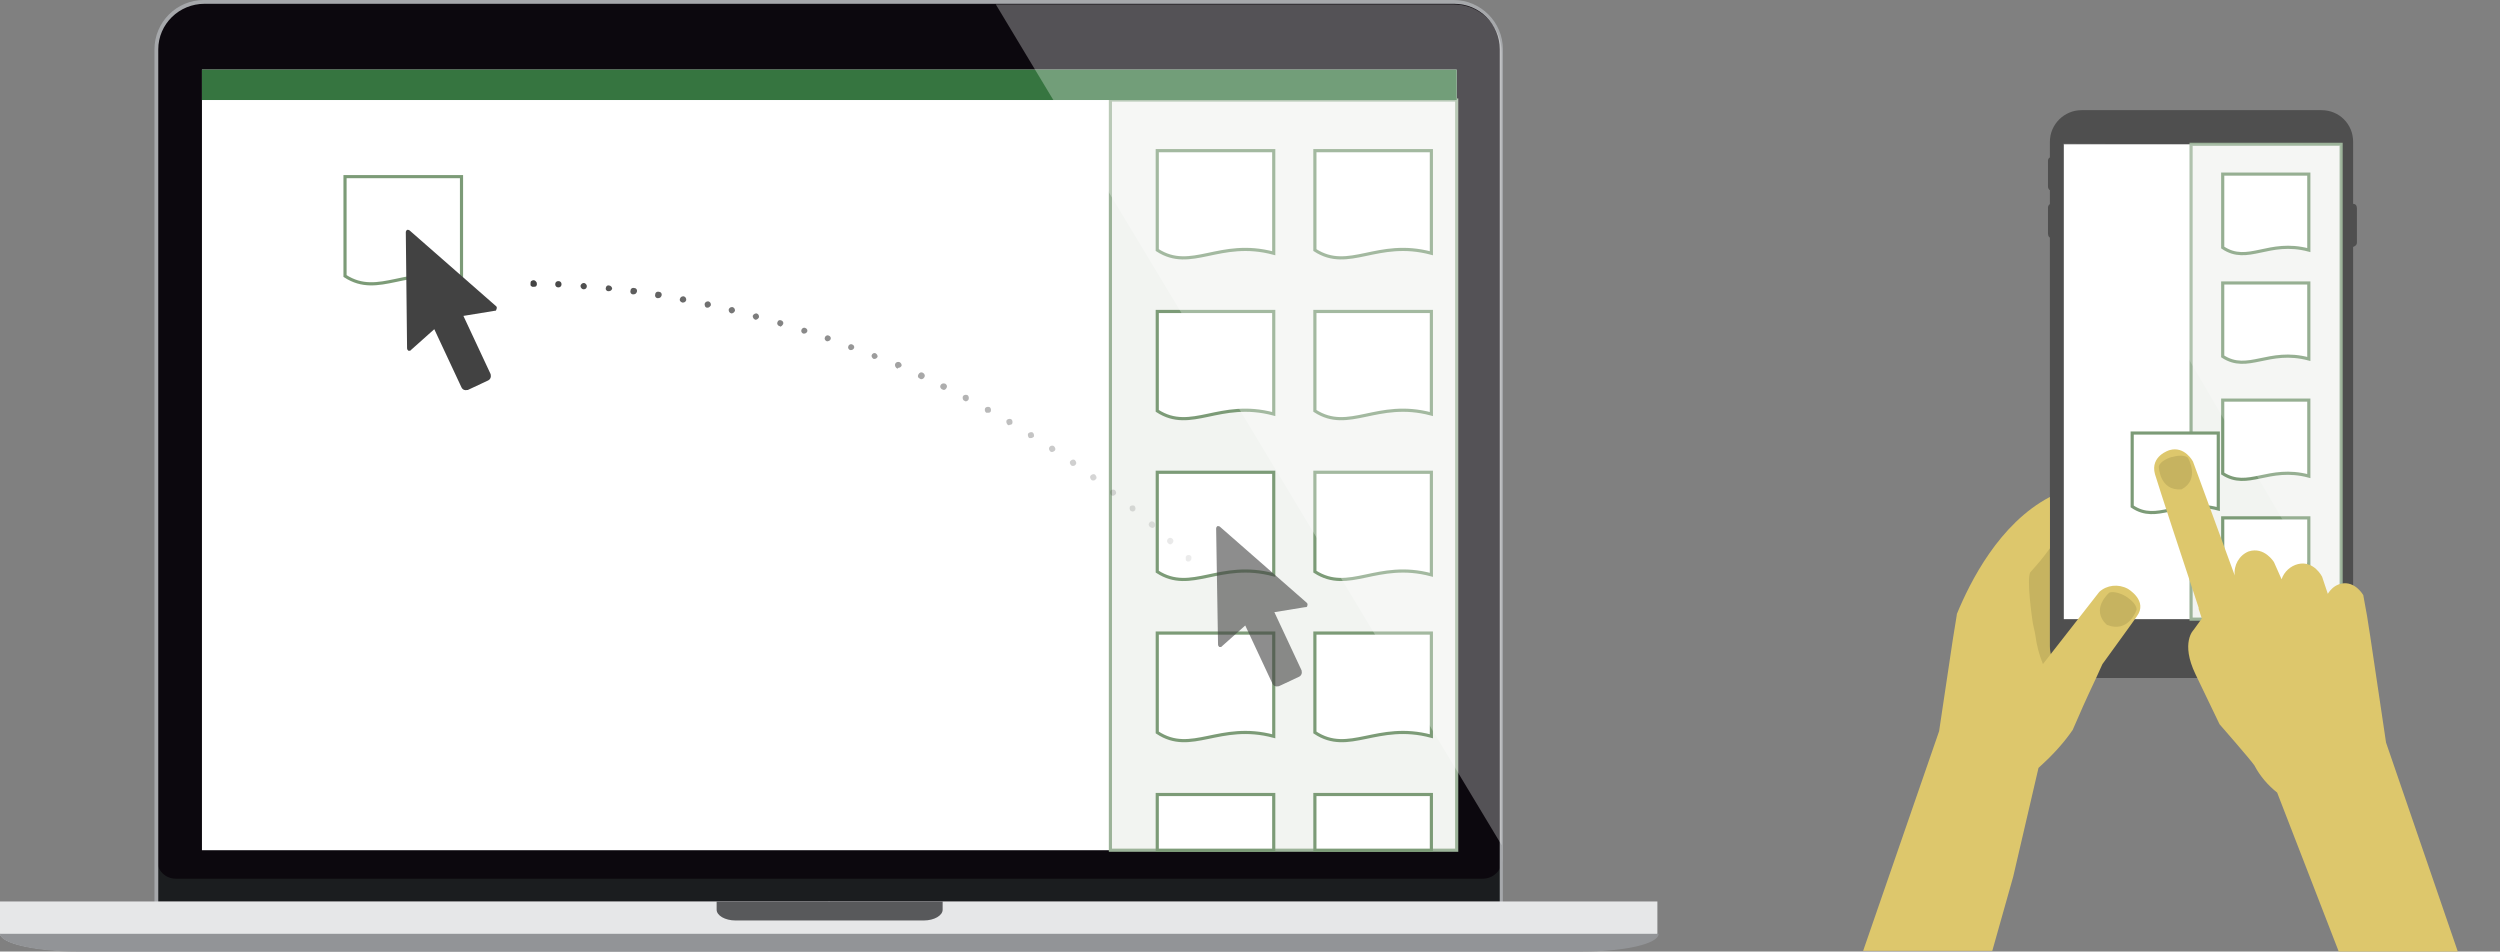 <?xml version="1.0" encoding="utf-8"?>
<!-- Generator: Adobe Illustrator 24.0.1, SVG Export Plug-In . SVG Version: 6.00 Build 0)  -->
<svg version="1.1" id="レイヤー_1" xmlns="http://www.w3.org/2000/svg" xmlns:xlink="http://www.w3.org/1999/xlink" x="0px"
	 y="0px" viewBox="0 0 394.9 150.3" style="enable-background:new 0 0 394.9 150.3;" xml:space="preserve">
<rect x="0" y="0" width="394.9" height="150.3" fill="#808080" stroke="none"/>
<style type="text/css">
	.st0{fill:#0C080E;}
	.st1{fill:#1B1D1F;}
	.st2{fill:#A6A8AB;}
	.st3{fill:#E6E7E8;}
	.st4{fill:#929497;}
	.st5{fill:#58595B;}
	.st6{fill:#FFFFFF;}
	.st7{fill:#F2F4F1;stroke:#9CB399;stroke-width:0.5;stroke-miterlimit:10;}
	.st8{fill:#FFFFFF;stroke:#7C9B77;stroke-width:0.5;stroke-miterlimit:10;}
	.st9{fill:#367540;}
	.st10{fill:#424242;}
	.st11{opacity:0.6;fill:#424242;}
	.st12{opacity:0.3;fill:#FFFFFF;enable-background:new    ;}
	.st13{fill:#C6B360;}
	.st14{fill-rule:evenodd;clip-rule:evenodd;fill:#4F4F4F;}
	.st15{fill:#4F4F4F;}
	.st16{opacity:0.2;fill-rule:evenodd;clip-rule:evenodd;fill:#FFFFFF;enable-background:new    ;}
	.st17{fill:#DDC76C;}
	.st18{fill:url(#SVGID_1_);}
	.st19{fill:url(#SVGID_2_);}
	.st20{fill:url(#SVGID_3_);}
</style>
<title>benefit__image02</title>
<path class="st0" d="M237.2,142.4V7.8c0-4.2-3.4-7.5-7.5-7.5H32.3c-4.2,0-7.5,3.4-7.5,7.5l0,0v134.6H237.2z"/>
<path class="st1" d="M234.2,138.8H27.8c-1.7,0-3-1.3-3-3v6.6h212.5v-6.6C237.2,137.5,235.9,138.8,234.2,138.8
	C234.2,138.8,234.2,138.8,234.2,138.8z"/>
<path class="st2" d="M237.5,145.3H24.4V7.8c0-4.3,3.5-7.8,7.8-7.8h197.4c4.3,0,7.8,3.5,7.8,7.8V145.3z M25,144.7h211.9V7.8
	c0-4-3.2-7.2-7.2-7.2H32.3c-4,0-7.3,3.2-7.3,7.2c0,0,0,0,0,0V144.7z"/>
<path class="st3" d="M130.9,142.4H0v5c0,1.6,5.4,2.8,12.1,2.8h118.9V142.4z"/>
<path class="st3" d="M130.9,142.4h130.9v5c0,1.6-5.4,2.8-12.1,2.8H130.9V142.4z"/>
<path class="st4" d="M12.1,150.3H250c6.6,0,12-1.2,12-2.8H0C0,149,5.4,150.3,12.1,150.3z"/>
<path class="st5" d="M113.2,142.4v1.3c0,0.9,1.3,1.7,3,1.7h29.7c1.7,0,3-0.8,3-1.7v-1.3H113.2z"/>
<rect x="31.9" y="11" class="st6" width="198.2" height="123.3"/>
<rect x="175.4" y="15.8" class="st7" width="54.7" height="118.5"/>
<path class="st8" d="M226.1,40c-8.6-2.3-13,3-18.4-0.5V23.8h18.4V40z"/>
<path class="st8" d="M201.2,40c-8.6-2.3-13,3-18.4-0.5V23.8h18.4V40z"/>
<path class="st8" d="M226.1,65.4c-8.6-2.3-13,3-18.4-0.5V49.2h18.4V65.4z"/>
<path class="st8" d="M201.2,65.4c-8.6-2.3-13,3-18.4-0.5V49.2h18.4V65.4z"/>
<path class="st8" d="M226.1,90.8c-8.6-2.3-13,3-18.4-0.5V74.6h18.4V90.8z"/>
<path class="st8" d="M201.2,90.8c-8.6-2.3-13,3-18.4-0.5V74.6h18.4V90.8z"/>
<path class="st8" d="M226.1,116.3c-8.6-2.3-13,3-18.4-0.6v-15.7h18.4V116.3z"/>
<path class="st8" d="M201.2,116.3c-8.6-2.3-13,3-18.4-0.6v-15.7h18.4V116.3z"/>
<path class="st8" d="M207.7,134.3h18.4v-8.8h-18.4V134.3z"/>
<path class="st8" d="M182.8,134.3h18.4v-8.8h-18.4V134.3z"/>
<path class="st8" d="M72.9,44.1c-8.6-2.3-13,3-18.4-0.5V27.9h18.4V44.1z"/>
<rect x="31.9" y="11" class="st9" width="198.2" height="4.8"/>
<path class="st10" d="M78.4,48.4l-13.7-12c-0.1-0.1-0.3-0.1-0.4-0.1c-0.1,0.1-0.2,0.2-0.2,0.4L64.3,55c0,0.2,0.1,0.3,0.2,0.4
	c0.1,0,0.2,0,0.3,0l0.1-0.1l3.7-3.3l4.3,9.2c0.2,0.4,0.6,0.5,0.9,0.4c0,0,0,0,0.1,0l3.2-1.5c0.4-0.2,0.5-0.6,0.4-1c0,0,0,0,0,0
	l-4.3-9.2l4.9-0.8c0,0,0.1,0,0.1,0c0.1,0,0.2-0.1,0.2-0.2C78.5,48.7,78.5,48.5,78.4,48.4z"/>
<path class="st11" d="M206.4,95.2l-13.7-12c-0.1-0.1-0.3-0.1-0.4-0.1c-0.1,0.1-0.2,0.2-0.2,0.4l0.3,18.3c0,0.2,0.1,0.3,0.2,0.4
	c0.1,0,0.2,0,0.3,0l0.1-0.1l3.7-3.3l4.3,9.2c0.2,0.4,0.6,0.5,0.9,0.4c0,0,0,0,0.1,0l3.2-1.5c0.4-0.2,0.5-0.6,0.4-1c0,0,0,0,0,0
	l-4.3-9.2l4.9-0.8c0,0,0.1,0,0.1,0c0.1,0,0.2-0.1,0.2-0.2C206.6,95.4,206.5,95.3,206.4,95.2z"/>
<g>
	<path class="st12" d="M229.7,0.7h-72.4l79.9,132.8V8.3C237.2,4.1,233.8,0.7,229.7,0.7z"/>
</g>
<path class="st13" d="M331.4,86.2c-1.8,2.6-3.4,5.4-4.8,8.3l-0.2,0.3l-0.1,0.1l0.3,2c-1.7,3-1.8,8.2-2.5,9.4c-0.4,0.7-1-1.4-1.2-0.6
	c-3,0.4-5.5-2.1-5.6-2.1s-6-2.1-8-2.8l0.6-3.7l0-0.1c2.2-5.5,7.5-15.9,16.8-19.5c0.6-0.2,1.2-0.4,1.8-0.6L331.4,86.2z"/>
<path class="st14" d="M366.7,107.1h-37.9c-2.8,0-5-2.2-5-5V22.4c0-2.8,2.3-5,5-5h37.9c2.8,0,5,2.2,5,5v79.7
	C371.8,104.9,369.5,107.1,366.7,107.1"/>
<path class="st15" d="M371.5,32.2h0.2c0.4,0,0.6,0.3,0.6,0.7v5.4c0,0.4-0.3,0.6-0.6,0.7h-0.2l0,0V32.2L371.5,32.2z"/>
<path class="st15" d="M324.3,37.6h-0.2c-0.4,0-0.6-0.3-0.6-0.7v-4.1c0-0.4,0.3-0.6,0.6-0.7h0.2l0,0V37.6L324.3,37.6z"/>
<path class="st15" d="M324.3,30.1h-0.2c-0.4,0-0.6-0.3-0.6-0.6v-4.1c0-0.4,0.3-0.6,0.6-0.6h0.2l0,0V30.1L324.3,30.1z"/>
<rect x="326" y="22.8" class="st6" width="43.8" height="75"/>
<rect x="346.1" y="22.8" class="st7" width="23.7" height="75"/>
<path class="st8" d="M364.7,39.5c-6.4-1.7-9.6,2.3-13.6-0.4V27.5h13.6V39.5z"/>
<path class="st8" d="M364.7,56.7c-6.4-1.7-9.6,2.2-13.6-0.4V44.7h13.6V56.7z"/>
<path class="st8" d="M364.7,75.2c-6.4-1.7-9.6,2.2-13.6-0.4V63.2h13.6V75.2z"/>
<path class="st8" d="M364.7,93.8c-6.4-1.7-9.6,2.3-13.6-0.4V81.8h13.6V93.8z"/>
<path class="st8" d="M350.4,80.4c-6.4-1.7-9.6,2.3-13.6-0.4V68.4h13.6V80.4z"/>
<polygon class="st16" points="325.9,22.7 369.7,97.8 369.7,22.9 "/>
<g>
	<path class="st17" d="M376.9,117.3L376.9,117.3l-2.5-16.8l0,0l-0.5-3.2l-0.6-3.3c0,0-1.3-2.3-3.5-1.8c-0.9,0.2-1.6,0.8-2.1,1.6
		l-0.9-2.7c0,0-1.3-2.6-3.8-2c-1.2,0.3-2.2,1.2-2.6,2.4l-1.2-2.7c0,0-1.5-2.5-4-1.7c-1.5,0.6-2.4,2.2-2.2,3.8l-6.6-18
		c0,0-1.3-2.5-3.7-1.8c0,0-3.1,0.9-2.3,3.8c0.6,2,4.5,13.9,6.9,21.1l0,0l0,0.2c0.2,0.5,0.3,1,0.5,1.5l-1.3,1.8c0,0-2.1,2,0.3,7
		c2.7,5.6,3.8,7.9,3.8,7.9s4.9,5.6,5.5,6.5c0.9,1.7,2.1,3.1,3.6,4.3l0,0l9.8,25.3l18.8,0L376.9,117.3z"/>
	<path class="st13" d="M345.6,72.3c-0.7-0.6-2.2-0.2-2.5-0.1H343c-0.3,0.1-1.8,0.6-2,1.5c0,0,0.1,3.9,3.6,3.6
		C347.6,75.7,345.6,72.3,345.6,72.3z"/>
</g>
<path class="st17" d="M336.1,93c-1.5-0.8-3.3-0.6-4.5,0.5l-8.9,11.4c-0.6-1.5-1-3-1.2-4.6c-0.1-0.7-0.4-1.6-0.5-2.6
	c0,0-0.9-6.2-0.3-7.3c1.1-1.2,2.2-2.5,3.1-3.8v-8.1c-8,4.2-12.6,13.4-14.7,18.5v0.1l-0.6,3.7l-2.2,14.7l0,0l-12,34.7h20.4l3.3-11.7
	l4-17.2l0,0c2-1.8,3.9-3.8,5.4-6c1.3-3,2-4.6,3.7-8.2l1-2.2c2.6-3.6,4.8-6.6,5.4-7.5C339.4,94.9,336.1,93,336.1,93z"/>
<path class="st13" d="M333.2,93.6c0.9-0.3,2.3,0.4,2.6,0.6l0,0l0,0l0,0l0,0c0.3,0.2,1.7,1.1,1.7,2.1c0,0-1.2,3.8-4.7,2.4
	C330.1,96.2,333.2,93.6,333.2,93.6z"/>
<g>
	<linearGradient id="SVGID_1_" gradientUnits="userSpaceOnUse" x1="83.81" y1="44.831" x2="188.263" y2="44.831">
		<stop  offset="0" style="stop-color:#424242"/>
		<stop  offset="1" style="stop-color:#424242;stop-opacity:0.1"/>
	</linearGradient>
	<path class="st18" d="M84.3,45.3c-0.1,0-0.1,0-0.2,0c-0.1,0-0.1-0.1-0.2-0.1c0,0-0.1-0.1-0.1-0.2c0-0.1,0-0.1,0-0.2
		c0-0.1,0-0.3,0.1-0.4c0.1,0,0.1-0.1,0.2-0.1c0.2-0.1,0.4,0,0.5,0.1c0.1,0.1,0.2,0.2,0.2,0.4c0,0.1,0,0.1,0,0.2
		c0,0.1-0.1,0.1-0.1,0.2C84.6,45.3,84.4,45.3,84.3,45.3z"/>
	<linearGradient id="SVGID_2_" gradientUnits="userSpaceOnUse" x1="83.866" y1="65.189" x2="186.801" y2="65.189">
		<stop  offset="0" style="stop-color:#424242"/>
		<stop  offset="1" style="stop-color:#424242;stop-opacity:0.1"/>
	</linearGradient>
	<path class="st19" d="M184.5,85.8L184.5,85.8c-0.2-0.2-0.2-0.5,0-0.7l0,0c0.2-0.2,0.5-0.2,0.7,0l0,0c0.2,0.2,0.2,0.5,0,0.7l0,0
		c-0.1,0.1-0.2,0.2-0.4,0.2l0,0C184.8,86,184.6,85.9,184.5,85.8z M181.6,83.2c-0.2-0.2-0.2-0.5,0-0.7l0,0c0.2-0.2,0.5-0.2,0.7,0l0,0
		c0.2,0.2,0.2,0.5,0.1,0.7l0,0c-0.1,0.1-0.2,0.2-0.4,0.2l0,0C181.8,83.3,181.7,83.3,181.6,83.2z M178.6,80.7
		c-0.2-0.2-0.2-0.5-0.1-0.7l0,0c0.2-0.2,0.5-0.2,0.7-0.1l0,0l0,0l0,0c0.2,0.2,0.2,0.5,0.1,0.7l0,0c-0.1,0.1-0.2,0.2-0.4,0.2l0,0
		C178.8,80.8,178.7,80.7,178.6,80.7z M175.5,78.2L175.5,78.2c-0.2-0.2-0.2-0.5-0.1-0.7l0,0c0.2-0.2,0.5-0.2,0.7-0.1l0,0
		c0.2,0.2,0.3,0.5,0.1,0.7l0,0c-0.1,0.1-0.2,0.2-0.4,0.2l0,0C175.7,78.3,175.6,78.3,175.5,78.2z M172.4,75.8
		c-0.2-0.2-0.3-0.5-0.1-0.7l0,0c0.2-0.2,0.5-0.3,0.7-0.1l0,0c0.2,0.2,0.3,0.5,0.1,0.7l0,0c-0.1,0.1-0.2,0.2-0.4,0.2l0,0
		C172.6,75.9,172.5,75.9,172.4,75.8z M169.2,73.5c-0.2-0.2-0.3-0.5-0.1-0.7l0,0c0.2-0.2,0.5-0.3,0.7-0.1l0,0
		c0.2,0.2,0.3,0.5,0.1,0.7l0,0c-0.1,0.1-0.2,0.2-0.4,0.2l0,0C169.4,73.6,169.3,73.6,169.2,73.5z M165.9,71.3
		c-0.2-0.2-0.3-0.5-0.1-0.7l0,0c0.1-0.2,0.5-0.3,0.7-0.1l0,0c0.2,0.2,0.3,0.5,0.1,0.7l0,0c-0.1,0.1-0.3,0.2-0.4,0.2l0,0
		C166.1,71.4,166,71.4,165.9,71.3z M162.6,69.2L162.6,69.2c-0.2-0.1-0.3-0.5-0.2-0.7l0,0c0.1-0.2,0.5-0.3,0.7-0.2l0,0
		c0.2,0.1,0.3,0.5,0.2,0.7l0,0c-0.1,0.1-0.3,0.2-0.4,0.2l0,0C162.8,69.2,162.7,69.2,162.6,69.2z M159.2,67.1
		c-0.2-0.1-0.3-0.5-0.2-0.7l0,0c0.1-0.2,0.5-0.3,0.7-0.2l0,0c0.2,0.1,0.3,0.4,0.2,0.7l0,0c-0.1,0.2-0.3,0.2-0.4,0.2l0,0
		C159.4,67.2,159.3,67.2,159.2,67.1z M155.8,65.2c-0.2-0.1-0.3-0.4-0.2-0.7l0,0c0.1-0.2,0.4-0.3,0.7-0.2l0,0
		c0.2,0.1,0.3,0.4,0.2,0.7l0,0c-0.1,0.2-0.3,0.2-0.4,0.2l0,0C156,65.2,155.9,65.2,155.8,65.2z M152.3,63.3c-0.2-0.1-0.3-0.4-0.2-0.7
		l0,0c0.1-0.2,0.4-0.3,0.7-0.2l0,0c0.2,0.1,0.3,0.4,0.2,0.7l0,0c-0.1,0.2-0.3,0.3-0.5,0.3l0,0C152.5,63.4,152.4,63.3,152.3,63.3z
		 M148.8,61.5c-0.2-0.1-0.4-0.4-0.2-0.7l0,0c0.1-0.2,0.4-0.3,0.7-0.2l0,0c0.2,0.1,0.4,0.4,0.2,0.7l0,0c-0.1,0.2-0.3,0.3-0.4,0.3l0,0
		C149,61.6,148.9,61.5,148.8,61.5z M145.3,59.8L145.3,59.8c-0.3-0.1-0.4-0.4-0.2-0.7l0,0c0.1-0.2,0.4-0.4,0.7-0.2l0,0
		c0.2,0.1,0.4,0.4,0.2,0.7l0,0c-0.1,0.2-0.3,0.3-0.5,0.3l0,0C145.4,59.9,145.3,59.8,145.3,59.8z M141.7,58.2
		c-0.2-0.1-0.4-0.4-0.3-0.7l0,0c0.1-0.3,0.4-0.4,0.7-0.3l0,0l0,0l0,0c0.2,0.1,0.4,0.4,0.3,0.6l0,0c-0.1,0.2-0.3,0.3-0.5,0.3l0,0
		C141.8,58.3,141.7,58.2,141.7,58.2z M138,56.7c-0.2-0.1-0.4-0.4-0.3-0.6l0,0c0.1-0.3,0.4-0.4,0.6-0.3l0,0c0.2,0.1,0.4,0.4,0.3,0.6
		l0,0c-0.1,0.2-0.3,0.3-0.5,0.3l0,0C138.1,56.7,138.1,56.7,138,56.7z M134.3,55.3c-0.3-0.1-0.4-0.4-0.3-0.6l0,0
		c0.1-0.3,0.4-0.4,0.6-0.3l0,0c0.3,0.1,0.4,0.4,0.3,0.6l0,0c-0.1,0.2-0.3,0.3-0.5,0.3l0,0C134.5,55.3,134.4,55.3,134.3,55.3z
		 M130.6,53.9c-0.3-0.1-0.4-0.4-0.3-0.6l0,0c0.1-0.3,0.4-0.4,0.6-0.3l0,0c0.3,0.1,0.4,0.4,0.3,0.6l0,0c-0.1,0.2-0.3,0.3-0.5,0.3l0,0
		C130.8,54,130.7,53.9,130.6,53.9z M126.9,52.7c-0.3-0.1-0.4-0.4-0.3-0.6l0,0c0.1-0.3,0.4-0.4,0.6-0.3l0,0c0.3,0.1,0.4,0.4,0.3,0.6
		l0,0c-0.1,0.2-0.3,0.3-0.5,0.3l0,0C127,52.7,126.9,52.7,126.9,52.7z M123.1,51.5L123.1,51.5c-0.3-0.1-0.4-0.4-0.3-0.6l0,0
		c0.1-0.3,0.3-0.4,0.6-0.3l0,0l0,0l0,0c0.3,0.1,0.4,0.4,0.3,0.6l0,0c-0.1,0.2-0.3,0.4-0.5,0.4l0,0C123.2,51.5,123.2,51.5,123.1,51.5
		z M119.3,50.5L119.3,50.5c-0.3-0.1-0.4-0.4-0.4-0.6l0,0c0.1-0.3,0.4-0.4,0.6-0.4l0,0c0.3,0.1,0.4,0.3,0.4,0.6l0,0
		c-0.1,0.2-0.3,0.4-0.5,0.4l0,0C119.4,50.5,119.4,50.5,119.3,50.5z M115.5,49.5c-0.3-0.1-0.4-0.3-0.4-0.6l0,0
		c0.1-0.3,0.3-0.4,0.6-0.4l0,0c0.3,0.1,0.4,0.3,0.4,0.6l0,0c-0.1,0.2-0.3,0.4-0.5,0.4l0,0C115.6,49.5,115.5,49.5,115.5,49.5z
		 M111.7,48.6c-0.3,0-0.4-0.3-0.4-0.6l0,0c0.1-0.3,0.3-0.4,0.6-0.4l0,0c0.3,0.1,0.4,0.3,0.4,0.6l0,0c-0.1,0.2-0.3,0.4-0.5,0.4l0,0
		C111.7,48.6,111.7,48.6,111.7,48.6z M107.8,47.8c-0.3-0.1-0.5-0.3-0.4-0.6l0,0c0.1-0.3,0.3-0.4,0.6-0.4l0,0
		c0.3,0.1,0.4,0.3,0.4,0.6l0,0C108.3,47.7,108.1,47.8,107.8,47.8L107.8,47.8C107.8,47.8,107.8,47.8,107.8,47.8z M103.9,47.1
		c-0.3,0-0.5-0.3-0.4-0.6l0,0c0-0.3,0.3-0.5,0.6-0.4l0,0c0.3,0,0.5,0.3,0.4,0.6l0,0C104.4,47,104.2,47.1,103.9,47.1L103.9,47.1
		C104,47.1,103.9,47.1,103.9,47.1z M100,46.5c-0.3,0-0.5-0.3-0.4-0.6l0,0c0-0.3,0.3-0.5,0.6-0.4l0,0l0,0l0,0c0.3,0,0.5,0.3,0.4,0.6
		l0,0C100.5,46.4,100.3,46.5,100,46.5L100,46.5C100,46.5,100,46.5,100,46.5z M96.1,46c-0.3,0-0.5-0.3-0.4-0.5l0,0
		c0-0.3,0.3-0.5,0.5-0.4l0,0l0,0l0,0c0.3,0,0.5,0.3,0.5,0.5l0,0C96.6,45.9,96.4,46,96.1,46L96.1,46C96.1,46,96.1,46,96.1,46z
		 M92.2,45.7L92.2,45.7c-0.3,0-0.5-0.3-0.5-0.5l0,0c0-0.3,0.3-0.5,0.5-0.5l0,0c0.3,0,0.5,0.3,0.5,0.5l0,0
		C92.7,45.5,92.5,45.7,92.2,45.7L92.2,45.7C92.2,45.7,92.2,45.7,92.2,45.7z M88.2,45.4c-0.3,0-0.5-0.2-0.5-0.5l0,0
		c0-0.3,0.2-0.5,0.5-0.5l0,0c0.3,0,0.5,0.2,0.5,0.5l0,0C88.7,45.2,88.5,45.4,88.2,45.4L88.2,45.4C88.2,45.4,88.2,45.4,88.2,45.4z"/>
	<linearGradient id="SVGID_3_" gradientUnits="userSpaceOnUse" x1="83.807" y1="88.158" x2="188.26" y2="88.158">
		<stop  offset="0" style="stop-color:#424242"/>
		<stop  offset="1" style="stop-color:#424242;stop-opacity:0.1"/>
	</linearGradient>
	<path class="st20" d="M187.8,88.7c-0.1,0-0.1,0-0.2,0c-0.1,0-0.1-0.1-0.2-0.1c-0.1-0.1-0.1-0.2-0.1-0.4c0-0.1,0-0.1,0-0.2
		c0-0.1,0.1-0.1,0.1-0.2c0,0,0.1-0.1,0.2-0.1c0.2-0.1,0.4,0,0.5,0.1c0.1,0.1,0.1,0.2,0.1,0.3c0,0.1,0,0.3-0.1,0.4
		C188,88.6,187.9,88.7,187.8,88.7z"/>
</g>
</svg>
